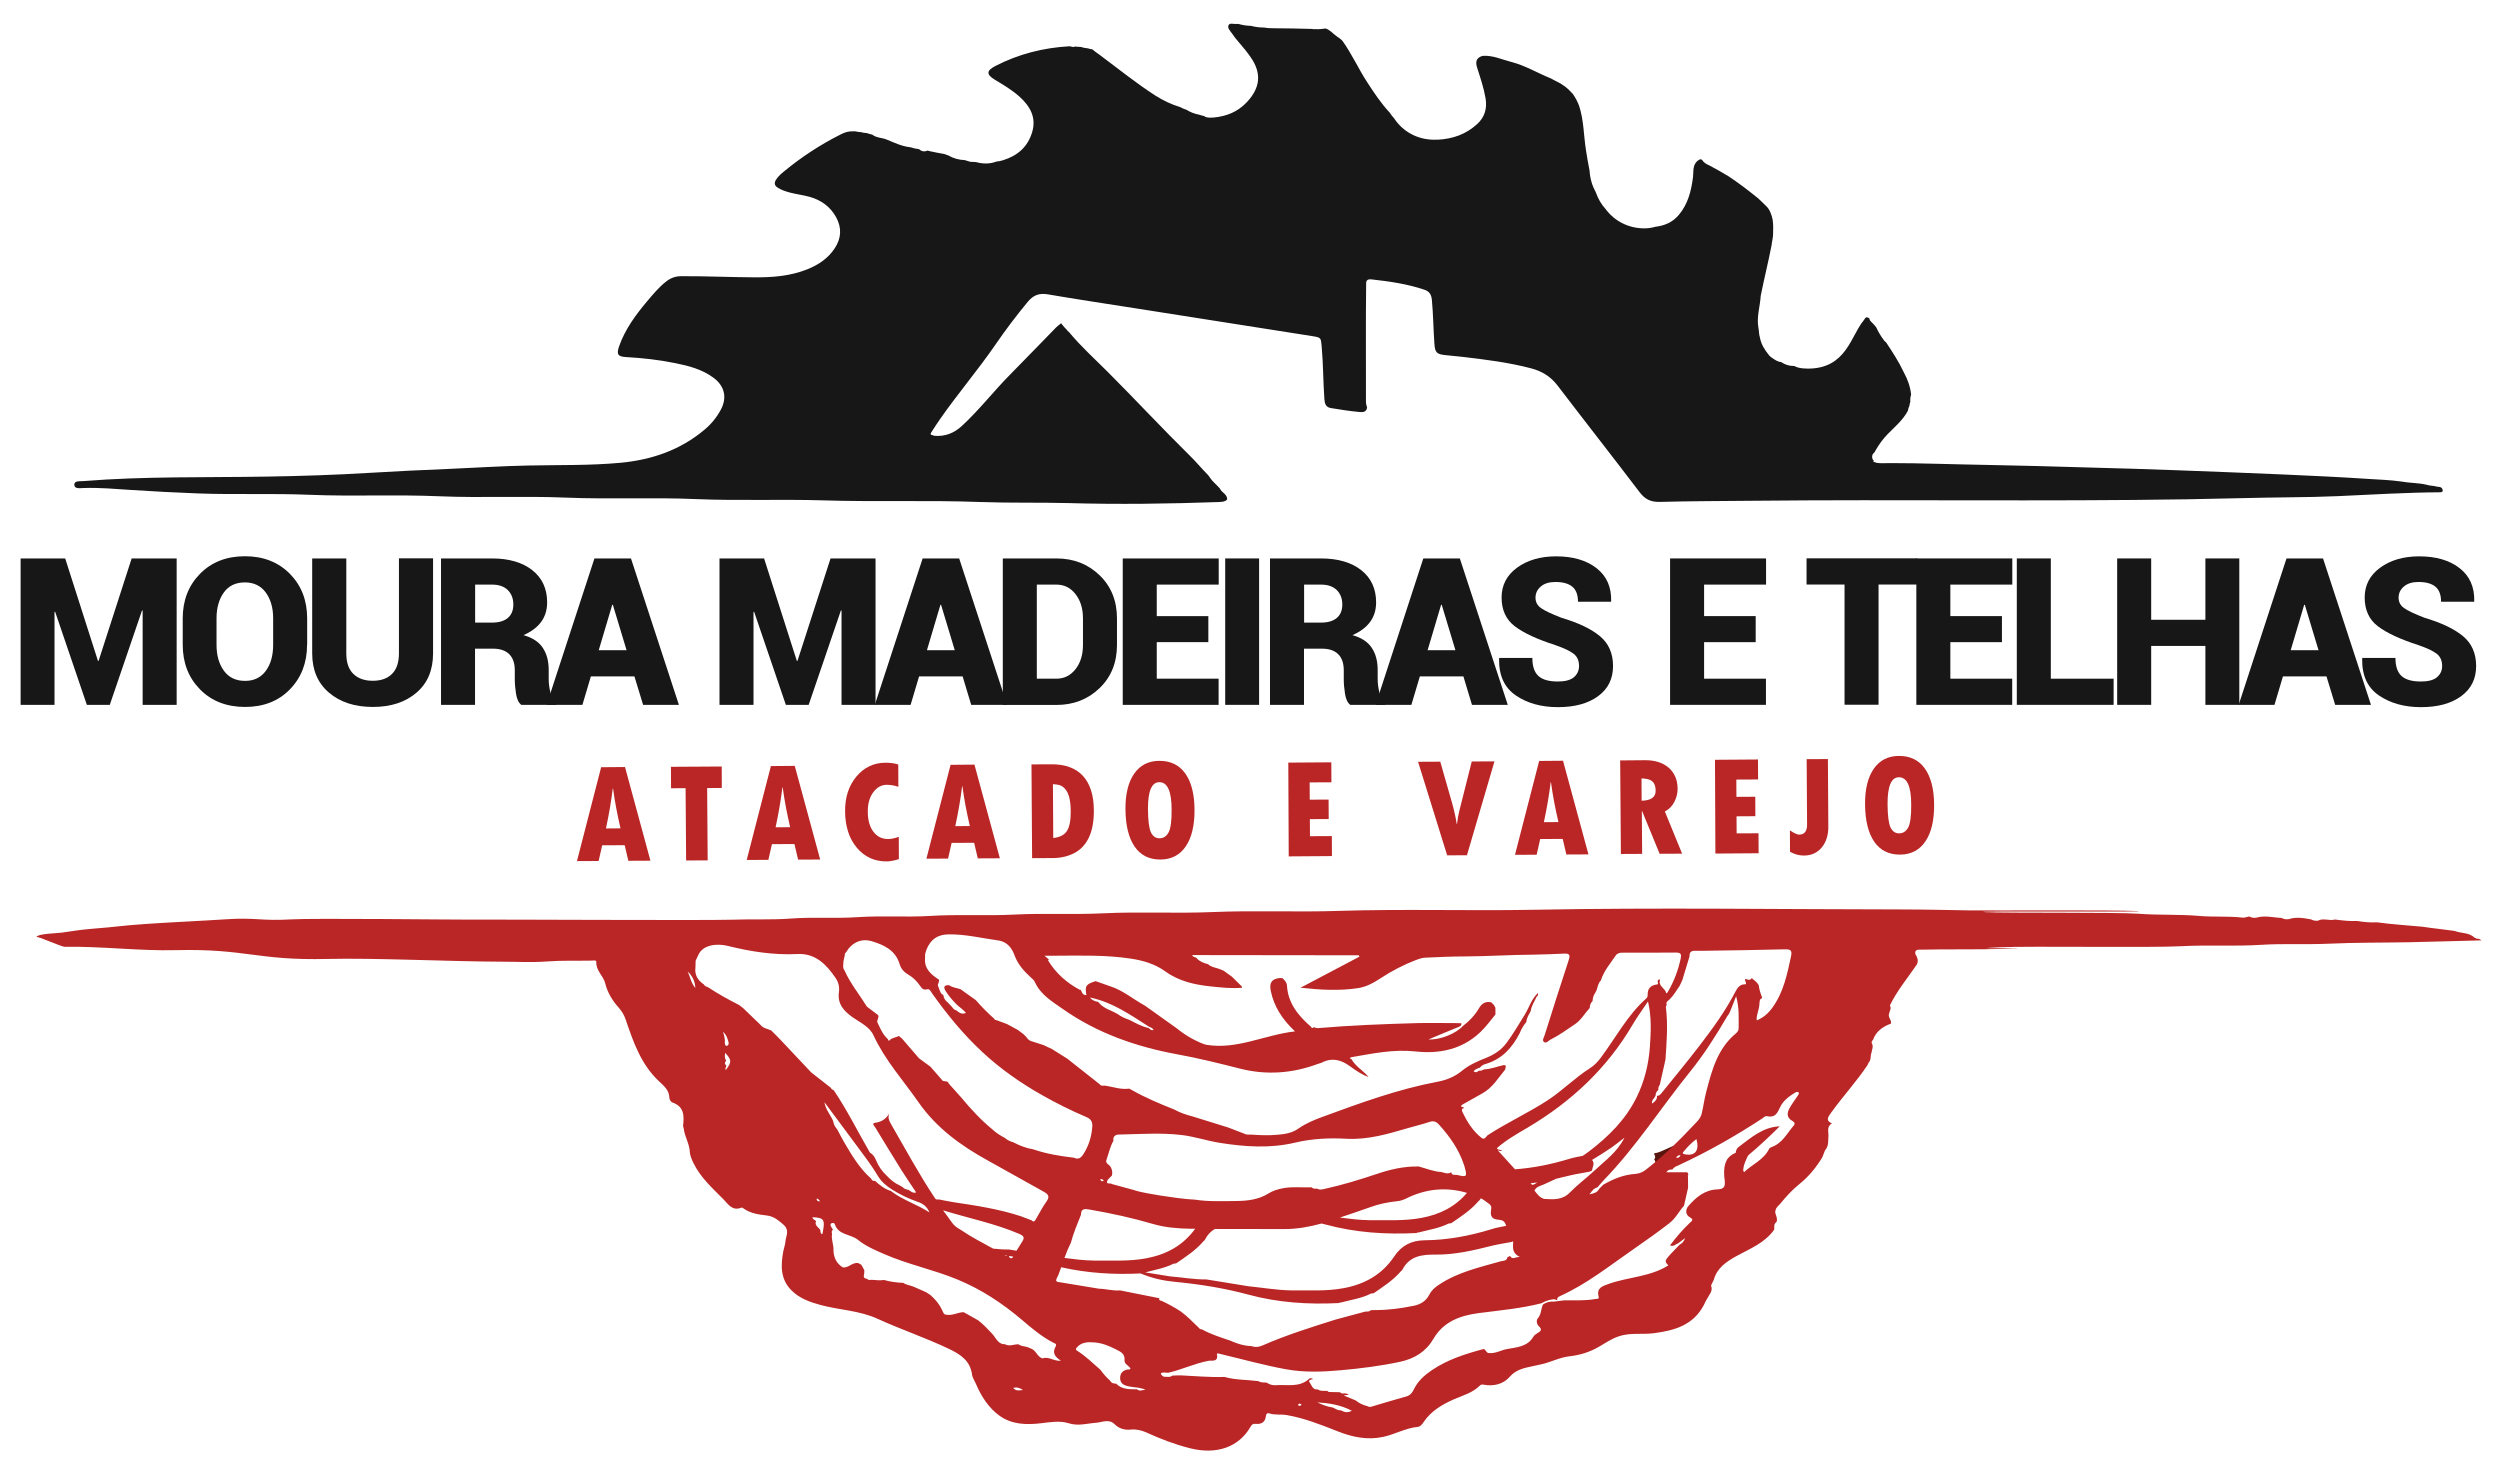 <svg xmlns="http://www.w3.org/2000/svg" xmlns:xlink="http://www.w3.org/1999/xlink" id="Layer_1" x="0px" y="0px" viewBox="0 0 238.88 140.33" style="enable-background:new 0 0 238.88 140.33;" xml:space="preserve">
<style type="text/css">
	.st0{fill:#171717;}
	.st1{fill:#58150E;}
	.st2{fill:#BA2626;}
</style>
<g>
	<path class="st0" d="M232.65,46.45c-0.26-0.05-0.53-0.04-0.78-0.13c-0.8-0.19-1.63-0.16-2.43-0.31c-1.05-0.15-2.12-0.18-3.18-0.25   c-2.68-0.18-5.35-0.3-8.03-0.42c-3.43-0.15-6.87-0.28-10.3-0.41c-2.79-0.11-5.58-0.18-8.38-0.26c-3.3-0.1-6.61-0.19-9.91-0.25   c-3.02-0.05-6.03-0.17-9.05-0.17c-0.42,0-0.84,0.04-1.27-0.02c-0.11-0.07-0.26-0.06-0.36-0.14c0.04-0.02,0.08-0.03,0.12-0.03   c-0.26-0.2-0.26-0.64,0.01-0.81c0.02-0.05,0.05-0.09,0.08-0.13c0.02-0.04,0.04-0.09,0.07-0.13c0.32-0.55,0.69-1.06,1.14-1.52   c0.69-0.7,1.45-1.33,1.92-2.22c0.03-0.17,0.08-0.34,0.15-0.49c0.02-0.13,0.04-0.26,0.09-0.39c0-0.03,0-0.05-0.01-0.08   c-0.01-0.2,0.02-0.4,0.08-0.59c-0.08-0.75-0.33-1.45-0.69-2.11c-0.48-1.02-1.09-1.96-1.71-2.89c-0.06-0.03-0.11-0.08-0.16-0.14   c-0.3-0.39-0.57-0.83-0.77-1.28c-0.15-0.19-0.31-0.38-0.5-0.55c-0.1-0.1-0.15-0.2-0.16-0.31c-0.03-0.02-0.06-0.04-0.09-0.06   c-0.02,0-0.04,0.01-0.05,0.01c-0.02-0.02-0.04-0.04-0.06-0.06c-0.15,0-0.22,0.11-0.28,0.22c-0.44,0.53-0.74,1.14-1.07,1.74   c-0.6,1.12-1.29,2.16-2.56,2.65c-0.8,0.31-1.63,0.34-2.38,0.27c0.03,0,0.06,0,0.09,0c-0.27-0.02-0.53-0.09-0.76-0.21   c-0.01,0-0.02-0.01-0.04-0.01c-0.02,0-0.04,0-0.05,0c-0.43,0-0.84-0.14-1.17-0.37c-0.21-0.02-0.41-0.1-0.61-0.23   c-0.2-0.13-0.41-0.25-0.56-0.43c-0.41-0.51-0.76-1.05-0.87-1.71c-0.1-0.29-0.07-0.61-0.14-0.91c-0.19-1.04,0.16-2.03,0.22-3.05   c0.32-1.62,0.73-3.23,1.04-4.85c0.03-0.33,0.13-0.66,0.14-0.99c0.02-0.48,0.03-0.96-0.04-1.44c-0.11-0.51-0.27-1-0.68-1.36   c-0.33-0.3-0.62-0.64-0.98-0.9c-0.82-0.66-1.66-1.29-2.53-1.87c-0.61-0.37-1.22-0.72-1.85-1.05c-0.28-0.12-0.54-0.26-0.7-0.53   c-0.05-0.04-0.11-0.06-0.17-0.06c-0.06,0.02-0.12,0.04-0.17,0.08c-0.61,0.4-0.46,1.07-0.53,1.63c-0.17,1.32-0.48,2.57-1.36,3.61   c-0.58,0.69-1.33,1.02-2.24,1.13c-0.34,0.1-0.69,0.15-1.05,0.15c-1.54,0-2.86-0.71-3.69-1.83c-0.42-0.46-0.74-1.01-0.95-1.62   c-0.33-0.59-0.54-1.28-0.59-2.01c0-0.01,0-0.02,0-0.03c-0.14-0.66-0.24-1.33-0.35-2c-0.22-1.39-0.2-2.82-0.64-4.18   c-0.15-0.41-0.35-0.8-0.6-1.16c-0.23-0.25-0.47-0.5-0.74-0.71c-0.16-0.1-0.3-0.21-0.46-0.31c-0.31-0.16-0.62-0.31-0.92-0.48   c-1.26-0.51-2.44-1.23-3.77-1.57c-0.91-0.23-1.78-0.66-2.76-0.58c-0.58,0.19-0.69,0.53-0.51,1.12c0.31,0.97,0.64,1.93,0.81,2.94   c0.16,0.96-0.08,1.8-0.81,2.46c-1.06,0.97-2.32,1.42-3.8,1.49c0,0,0.01-0.01,0.01-0.01c-0.1,0.01-0.2,0.01-0.3,0.01   c-1.63,0-3.01-0.79-3.83-2.03c-0.16-0.18-0.31-0.37-0.44-0.57c-0.81-0.87-1.47-1.86-2.12-2.86c-0.85-1.3-1.48-2.72-2.38-3.98   c-0.17-0.19-0.38-0.32-0.58-0.46c-0.35-0.25-0.62-0.61-1.05-0.73c0,0-0.01,0-0.01,0c-0.23,0.04-0.46,0.07-0.7,0.07   c-0.17,0-0.34-0.01-0.5-0.03c0.08,0.02,0.16,0.05,0.22,0.11c-0.13-0.08-0.28-0.12-0.43-0.11c-1.16-0.03-2.33-0.06-3.49-0.06   c-0.32,0-0.63-0.01-0.94-0.07c-0.01,0-0.03,0-0.04,0c-0.43,0-0.84-0.06-1.23-0.16c-0.41-0.01-0.81-0.07-1.18-0.18   c-0.08,0-0.16-0.01-0.23,0c-0.25,0.03-0.61-0.14-0.73,0.12c-0.13,0.27,0.15,0.53,0.31,0.76c0.21,0.31,0.44,0.61,0.69,0.89   c0.39,0.45,0.77,0.91,1.11,1.4c1.08,1.55,0.92,2.93-0.36,4.3c-0.87,0.93-1.94,1.35-3.17,1.47c-0.23,0.01-0.47,0.03-0.7-0.03   c-0.05-0.02-0.1-0.03-0.15-0.05c-0.01-0.02-0.02-0.03-0.02-0.05c-0.19-0.04-0.38-0.09-0.55-0.15c-0.42-0.08-0.81-0.23-1.16-0.45   c-0.22-0.07-0.43-0.16-0.63-0.27c-0.83-0.25-1.6-0.62-2.35-1.09c-1.85-1.19-3.55-2.57-5.31-3.88c-0.24-0.18-0.5-0.34-0.71-0.54   c-0.15-0.02-0.3-0.06-0.44-0.1c-0.24-0.02-0.48-0.07-0.7-0.14c0,0,0,0,0,0c-0.19,0-0.37-0.01-0.54-0.04   c-0.13,0.13-0.39-0.03-0.52-0.02c-2.49,0.14-4.86,0.74-7.07,1.88c-0.89,0.46-0.89,0.82-0.04,1.33c0.82,0.49,1.64,0.98,2.35,1.62   c0.99,0.9,1.61,1.96,1.2,3.36c-0.42,1.42-1.39,2.27-2.79,2.7c-0.21,0.07-0.43,0.11-0.64,0.13c-0.31,0.12-0.65,0.18-0.98,0.18   c-0.33,0-0.64-0.04-0.94-0.13c-0.1,0-0.2-0.01-0.3-0.02c-0.19-0.01-0.37,0.01-0.52-0.02c0.09-0.01,0.22,0,0.33,0   c-0.21-0.03-0.41-0.08-0.6-0.15c-0.58-0.02-1.12-0.18-1.58-0.45c-0.12-0.04-0.25-0.08-0.36-0.13c-0.48-0.08-0.96-0.18-1.44-0.28   c-0.04-0.02-0.08-0.03-0.13-0.04c-0.02,0-0.04,0-0.06-0.01c-0.32,0.14-0.58,0.07-0.81-0.14c-0.29-0.03-0.56-0.09-0.82-0.18   c-0.81-0.08-1.54-0.44-2.28-0.74c-0.44-0.18-0.98-0.15-1.37-0.47c-0.17-0.03-0.34-0.08-0.5-0.14c-0.21-0.01-0.41-0.05-0.61-0.1   c-0.23,0.02-0.47-0.11-0.7-0.07c-0.43-0.03-0.83,0.1-1.21,0.3c-1.99,1-3.84,2.22-5.55,3.65c-0.24,0.2-0.46,0.42-0.63,0.69   c-0.18,0.3-0.14,0.54,0.17,0.74c0.36,0.23,0.76,0.36,1.17,0.47c0.62,0.16,1.27,0.24,1.89,0.41c1.09,0.31,1.96,0.93,2.52,1.94   c0.55,1,0.51,2-0.12,2.96c-0.65,0.99-1.57,1.6-2.65,2.03c-1.6,0.64-3.3,0.77-4.97,0.76c-2.35-0.01-4.7-0.12-7.05-0.11   c-0.56,0-1.02,0.17-1.46,0.52c-0.69,0.54-1.24,1.21-1.8,1.87c-1.1,1.31-2.12,2.69-2.69,4.33c-0.26,0.76-0.1,0.97,0.69,1.01   c1.57,0.09,3.14,0.26,4.69,0.58c1.29,0.26,2.56,0.59,3.64,1.39c1.06,0.78,1.33,1.89,0.71,3.05c-0.39,0.73-0.9,1.36-1.54,1.9   c-2.33,1.97-5.07,2.9-8.05,3.18c-2.92,0.27-5.85,0.2-8.78,0.26c-2.57,0.05-5.14,0.22-7.71,0.33c-2.48,0.1-4.96,0.22-7.44,0.37   c-3.3,0.2-6.6,0.31-9.9,0.36c-5.83,0.1-11.67-0.04-17.5,0.43c-0.34,0.03-0.88-0.06-0.86,0.37c0.02,0.4,0.57,0.3,0.89,0.29   c1.53-0.05,3.06,0.09,4.59,0.19c2.12,0.14,4.25,0.25,6.38,0.33c3.55,0.13,7.1-0.02,10.65,0.13c4.12,0.17,8.25-0.04,12.38,0.14   c4.03,0.17,8.08-0.04,12.12,0.13c4.12,0.17,8.25-0.04,12.38,0.14c4.03,0.17,8.08,0,12.12,0.12c5.03,0.16,10.08-0.03,15.12,0.16   c2.77,0.1,5.55,0.03,8.32,0.1c4.81,0.14,9.63,0.07,14.45-0.1c0.2-0.01,0.4-0.02,0.59-0.11c0.07-0.04,0.12-0.08,0.17-0.14   c0.01-0.52-0.55-0.65-0.71-1.06c-0.18-0.2-0.38-0.38-0.56-0.57c-0.22-0.2-0.37-0.46-0.55-0.69c-0.61-0.61-1.16-1.29-1.78-1.89   c-2.66-2.62-5.19-5.35-7.83-7.99c-1.24-1.24-2.54-2.41-3.66-3.76c-0.11-0.08-0.2-0.18-0.27-0.29c-0.04-0.03-0.08-0.06-0.1-0.1   c-0.06-0.03-0.35-0.42-0.41-0.48c-0.13,0.09-0.46,0.38-0.46,0.38l-0.03,0.03c0,0-2.89,2.98-4.35,4.46c-1.59,1.6-2.97,3.4-4.63,4.93   c-0.74,0.69-1.62,1.05-2.66,0.95c-0.05-0.02-0.1-0.04-0.16-0.06c-0.1-0.02-0.2-0.03-0.17-0.16c0.02-0.05,0.05-0.1,0.08-0.14   c0.25-0.39,0.5-0.78,0.77-1.17c1.71-2.46,3.66-4.74,5.36-7.21c0.95-1.39,1.97-2.73,3.05-4.04c0.56-0.68,1.12-0.87,1.95-0.73   c2.73,0.47,5.48,0.88,8.22,1.31c5.68,0.9,11.36,1.78,17.04,2.68c0.85,0.14,0.81,0.15,0.89,1c0.15,1.68,0.14,3.37,0.26,5.04   c0.03,0.41,0.14,0.75,0.6,0.83c0.92,0.15,1.84,0.3,2.77,0.38c0.3,0.03,0.64,0.01,0.71-0.42c-0.06-0.19-0.11-0.38-0.11-0.58   c0.01-3.8-0.03-7.6,0.02-11.4c0.07-0.3,0.31-0.29,0.53-0.27c1.7,0.19,3.39,0.43,5.02,0.98c0.49,0.16,0.68,0.46,0.73,0.98   c0.13,1.39,0.14,2.79,0.24,4.18c0.06,0.81,0.19,1.01,1.02,1.09c0.55,0.05,1.11,0.11,1.66,0.17c2.21,0.26,4.41,0.53,6.57,1.1   c1.02,0.27,1.85,0.77,2.51,1.63c2.6,3.41,5.25,6.78,7.84,10.19c0.5,0.67,1.06,0.96,1.91,0.94c3.02-0.08,6.04-0.08,9.06-0.11   c13.79-0.14,27.58,0.08,41.37-0.14c3.28-0.05,6.57-0.16,9.85-0.19c1.5-0.01,3.02-0.05,4.52-0.11c3.28-0.15,6.56-0.35,9.84-0.37   c0.08-0.01,0.14-0.04,0.2-0.1C233.41,46.4,232.93,46.57,232.65,46.45z"></path>
	<g>
		<path class="st1" d="M158.04,110.28C158.04,110.28,158.04,110.28,158.04,110.28c0.03,0.03,0.05,0.05,0.07,0.08    c0.07,0.16,0.07,0.31-0.06,0.43c0.01,0,0.01,0.01,0.02,0.01c0.19,0.27,0.13,0.58,0.13,0.87c-0.01,0.11-0.04,0.21-0.1,0.3    c-0.04,0.01-0.08,0.02-0.11,0.03c0,0,0.01,0.01,0.01,0.01c0.03,0.02,0.05,0.03,0.06,0.06c0.16-0.11,0.33-0.18,0.48-0.31    c0.07-0.05,0.15-0.1,0.23-0.13c1.37-0.57,1.37-0.57,1.36-2.21c-0.65,0.19-1.2,0.57-1.84,0.74c-0.07,0.02-0.14,0.02-0.21,0.03    C158.08,110.22,158.07,110.25,158.04,110.28C158.04,110.28,158.04,110.28,158.04,110.28z"></path>
		<path class="st2" d="M236.85,89.7c-0.16,0.04-0.28-0.05-0.41-0.11c-0.53-0.51-1.28-0.39-1.91-0.64c-1.02-0.15-2.04-0.24-3.06-0.4    c-1.45-0.14-2.9-0.22-4.34-0.42c-0.64,0.03-1.27-0.02-1.89-0.13c-0.72,0.04-1.43-0.05-2.14-0.14c-0.53,0.16-1.09-0.17-1.6,0.11    c-0.24,0.03-0.46,0-0.67-0.12c-0.72-0.13-1.43-0.26-2.15-0.02c-0.24,0.03-0.46,0-0.67-0.12c-0.81-0.03-1.61-0.27-2.42-0.02    c-0.24,0.03-0.46,0-0.67-0.12c0,0,0,0,0,0c-0.22,0.04-0.44,0.14-0.65,0.11c-1.38-0.16-2.77-0.04-4.13-0.16    c-1.94-0.17-3.87-0.06-5.81-0.21c-1.98-0.15-12.59-0.05-14.57-0.15c-2.79-0.14,17.15,0.02,14.36-0.11    c-2.43-0.11-13.5-0.03-15.93-0.06c-2.13-0.03-4.26-0.09-6.38-0.09c-11.72-0.01-23.45-0.19-35.17,0.03    c-6.25,0.12-12.5-0.09-18.75,0.11c-4.01,0.13-8.02-0.06-12.03,0.11c-3.49,0.15-6.99-0.05-10.48,0.12    c-2.82,0.14-5.64-0.03-8.46,0.12c-2.68,0.14-5.37-0.04-8.06,0.13c-2.32,0.14-4.65-0.04-6.98,0.12c-2.1,0.14-4.2-0.03-6.31,0.13    c-1.87,0.14-3.76,0.04-5.64,0.11c-2.3,0.08-23.05-0.03-25.36-0.01c-1.41,0.01-14.69-0.15-16.76-0.02c-2.9,0.17-3.32-0.2-6.21-0.01    c-2.09,0.14-5.63,0.3-7.72,0.45c-2.56,0.18-2.55,0.26-5.11,0.46c-0.91,0.07-1.99,0.23-2.9,0.37c-0.32,0.05-2.25,0.09-2.38,0.4    c0.28,0,2.45,0.96,2.67,0.95c3.56-0.06,7.12,0.41,10.68,0.32c6.65-0.16,7.77,1.01,14.43,0.84c4.44-0.11,12.01,0.25,16.45,0.26    c1.52,0,3.06,0.09,4.57-0.02c1.41-0.11,2.82-0.05,4.23-0.08c0.16,0,0.47-0.08,0.46,0.13c-0.05,0.83,0.67,1.31,0.85,2.04    c0.21,0.86,0.67,1.63,1.26,2.29c0.31,0.35,0.54,0.71,0.69,1.16c0.73,2.14,1.46,4.29,3.19,5.91c0.47,0.44,0.98,0.85,0.99,1.59    c0,0.15,0.15,0.39,0.28,0.43c1.14,0.39,1.14,1.27,1.03,2.22c-0.01,0.08,0.05,0.17,0.06,0.26c0.08,0.77,0.54,1.44,0.58,2.22    c0.02,0.38,0.18,0.73,0.34,1.07c0.67,1.39,1.81,2.41,2.87,3.48c0.46,0.47,0.85,1.16,1.73,0.8c0.04-0.02,0.13,0.03,0.18,0.07    c0.66,0.48,1.45,0.59,2.22,0.68c0.67,0.08,1.07,0.42,1.57,0.84c0.68,0.58,0.27,1.1,0.23,1.65c-0.02,0.3-0.14,0.6-0.2,0.91    c-0.25,1.34-0.3,2.66,0.75,3.73c0.77,0.79,1.79,1.15,2.83,1.43c1.8,0.48,3.7,0.52,5.44,1.32c2.23,1.02,4.57,1.8,6.79,2.86    c1.13,0.54,2.03,1.13,2.22,2.45c0.04,0.32,0.25,0.61,0.38,0.92c0.51,1.18,1.19,2.26,2.24,3.02c1.19,0.86,2.6,0.89,4,0.72    c0.88-0.11,1.81-0.25,2.6,0c0.94,0.3,1.75,0.02,2.62-0.04c0.6-0.04,1.23-0.41,1.79,0.14c0.42,0.42,0.95,0.57,1.54,0.51    c0.53-0.05,1.01,0.06,1.5,0.28c1.34,0.61,2.71,1.14,4.15,1.5c2.51,0.64,4.67-0.07,5.81-2.08c0.1-0.18,0.22-0.28,0.48-0.25    c0.54,0.06,0.91-0.16,0.97-0.75c0.02-0.2,0.14-0.31,0.31-0.25c0.54,0.18,1.11,0.07,1.66,0.16c1.71,0.29,3.3,0.93,4.9,1.56    c1.39,0.55,2.81,0.85,4.32,0.53c1.13-0.24,2.16-0.85,3.33-0.96c0.24-0.02,0.42-0.26,0.55-0.46c0.71-1.05,1.74-1.66,2.86-2.16    c0.88-0.38,1.82-0.63,2.52-1.33c0.11-0.11,0.22-0.11,0.36-0.08c0.95,0.18,1.88-0.06,2.46-0.73c0.63-0.73,1.4-0.86,2.22-1.04    c0.26-0.06,0.52-0.12,0.78-0.17c0.92-0.19,1.76-0.66,2.7-0.77c1.02-0.11,1.96-0.4,2.84-0.91c0.59-0.34,1.15-0.73,1.81-0.97    c1.13-0.42,2.3-0.18,3.45-0.33c1.99-0.26,3.77-0.77,4.78-2.7l0.18-0.38c0.13-0.22,0.26-0.44,0.39-0.66    c0.16-0.24,0.23-0.5,0.11-0.82c0.09-0.18,0.17-0.35,0.26-0.53c0.31-1.15,1.2-1.74,2.17-2.28c1.3-0.71,2.72-1.26,3.61-2.53    c0.03-0.22-0.06-0.46,0.12-0.64c0.05-0.03,0.09-0.08,0.12-0.14c0.07-0.24-0.03-0.46-0.1-0.69c-0.04-0.12-0.08-0.25-0.01-0.37    c0.03-0.29,0.29-0.44,0.45-0.64c0.55-0.67,1.13-1.31,1.8-1.85c0.91-0.73,1.62-1.6,2.21-2.57c0.09-0.22,0.18-0.44,0.26-0.67    c0.33-0.36,0.31-0.8,0.32-1.24c0.07-0.45-0.23-1,0.34-1.33c-0.66-0.31-0.34-0.65-0.07-1.04c1.11-1.54,2.4-2.94,3.46-4.52    c0.04-0.09,0.09-0.18,0.13-0.27c0.26-0.26,0.13-0.63,0.26-0.92c0.04-0.31,0.23-0.62,0.02-0.94c-0.01-0.11,0.02-0.22,0.12-0.28    c0.29-0.83,0.93-1.28,1.71-1.57c0,0,0.02-0.04,0.02-0.04c0.06-0.32-0.32-0.56-0.19-0.9c0.04-0.27,0.26-0.51,0.08-0.8    c0.68-1.41,1.69-2.61,2.56-3.89c0.21-0.38,0.06-0.71-0.13-1.03c-0.06-0.47,0.28-0.4,0.57-0.41c2.64-0.06,5.28,0.01,7.92-0.08    c4.58-0.16-4.93,0.05-0.34-0.15c2.88-0.13,14.39,0.06,17.28-0.1c2.52-0.14,5.05,0.03,7.58-0.13c2.16-0.14,4.33-0.01,6.51-0.11    c2.57-0.12,5.14-0.09,7.71-0.14c2.3-0.04,4.6-0.13,6.9-0.18C237.02,89.8,236.94,89.75,236.85,89.7z M161.44,91.38    c-0.02-0.36,0.13-0.54,0.51-0.53c0.27,0.01,0.54,0,0.8,0c2.59-0.04,5.17-0.07,7.76-0.14c0.53-0.01,0.76,0.04,0.63,0.66    c-0.37,1.71-0.71,3.41-1.76,4.88c-0.4,0.56-0.88,0.99-1.52,1.25c-0.06-0.53,0.24-1.01,0.25-1.53c0.04-0.23-0.03-0.51,0.28-0.61    c-0.16-0.4-0.29-0.8-0.34-1.23c-0.05-0.07-0.1-0.14-0.16-0.22c-0.14-0.18-0.36-0.29-0.51-0.46c-0.03,0.11-0.13,0.15-0.24,0.17    c-0.13,0.01-0.24-0.07-0.39-0.07c-0.08,0.17,0.18,0.32,0.05,0.5c-0.5-0.01-0.74,0.24-0.97,0.69c-0.95,1.85-2.18,3.54-3.45,5.19    c-1.17,1.53-2.4,3.01-3.61,4.51c-0.11,0.14-0.23,0.28-0.44,0.27c0.03,0.35-0.19,0.55-0.48,0.74c-0.05-0.34,0.23-0.51,0.34-0.75    c0-0.23,0.09-0.41,0.27-0.56c-0.04-0.19,0.05-0.35,0.14-0.5c0.18-0.8,0.36-1.6,0.54-2.4c0.11-1.66,0.25-3.32,0.04-4.99    c-0.01-0.08,0.05-0.16,0.08-0.24c0,0,0,0,0,0c-0.12-0.28,0.14-0.38,0.28-0.52c0.39-0.39,0.65-0.86,0.96-1.3l0,0    c0.08-0.18,0.17-0.36,0.25-0.54C160.98,92.88,161.21,92.13,161.44,91.38z M161.02,110.3c-0.15-0.04-0.35-0.05-0.14-0.27    c0.36-0.44,0.75-0.84,1.22-1.19C162.4,109.93,161.98,110.48,161.02,110.3C161.02,110.3,161.02,110.3,161.02,110.3    S161.02,110.3,161.02,110.3z M161.69,107.66c-1.37,1.46-2.81,2.85-4.4,4.09c-0.3,0.23-0.61,0.39-1.03,0.42    c-1.11,0.07-2.11,0.48-3.06,1.03c0,0,0,0,0,0c-0.13,0.13-0.27,0.27-0.4,0.4c-0.16,0.34-0.48,0.43-0.92,0.52    c0.24-0.33,0.41-0.58,0.75-0.66v0c0.19-0.22,0.39-0.44,0.58-0.66l0,0v0c3.11-3.2,5.5-6.96,8.29-10.41    c1.34-1.66,2.48-3.46,3.55-5.3c0.21-0.23,0.29-0.52,0.41-0.8c0.13-0.32,0.25-0.64,0.43-1.1c0.31,1.11,0.24,2.09,0.24,3.07    c0,0.22-0.13,0.37-0.28,0.5c-1.74,1.45-2.27,3.49-2.81,5.54c-0.18,0.68-0.27,1.39-0.43,2.07    C162.49,106.93,162.04,107.28,161.69,107.66z M160.58,110.38c-0.08,0.21-0.22,0.27-0.42,0.25    C160.24,110.43,160.38,110.38,160.58,110.38z M146.62,113.76c0.18-0.39,0.6-0.45,0.93-0.6c0.39-0.17,0.77-0.35,1.15-0.53    c0.43-0.1,0.86-0.21,1.3-0.31c0.62-0.15,1.26-0.24,1.88-0.36c0,0,0,0,0,0c0.08-0.04,0.17-0.08,0.25-0.12    c0.01-0.31,0.27-0.62,0.04-0.94c0,0,0,0,0,0c-0.01-0.02-0.03-0.05-0.04-0.07c0.63-0.38,1.26-0.77,1.87-1.19    c0.39-0.27,0.76-0.58,1.22-0.93c-0.71,1.41-1.9,2.23-2.92,3.19c-0.75,0.7-1.58,1.31-2.29,2.04c-0.72,0.75-1.58,0.67-2.46,0.62l0,0    C147.1,114.44,146.88,114.08,146.62,113.76z M97.66,118.66c-0.18,0.28-0.35,0.57-0.53,0.85c-0.25-0.04-0.49-0.08-0.74-0.12    c0,0,0,0,0,0c-0.5,0.01-1-0.03-1.49-0.08c-1.03-0.57-2.08-1.1-3.06-1.77c-0.09-0.05-0.18-0.11-0.26-0.16c0,0,0,0,0,0    c-0.49-0.27-0.74-0.75-1.06-1.18v0c-0.11-0.15-0.22-0.3-0.41-0.55c2.5,0.77,4.97,1.26,7.28,2.25    C97.87,118.11,97.91,118.28,97.66,118.66z M96.24,119.99c-0.05,0.04-0.11,0.05-0.21-0.01c-0.01-0.01-0.03-0.02-0.04-0.02    C96.07,119.96,96.15,119.98,96.24,119.99z M96.81,120.07c-0.04,0.09-0.09,0.17-0.2,0.16c-0.14-0.01-0.18-0.11-0.2-0.22    C96.55,120.04,96.68,120.05,96.81,120.07z M110.12,116.94c1.18,0.35,2.41,0.45,3.64,0.47c0.15,0,0.29,0,0.44,0    c-1.14,1.58-2.71,2.45-4.65,2.82c-1.68,0.32-3.35,0.2-5.02,0.22c-0.95-0.01-1.88-0.13-2.82-0.25c0.18-0.5,0.38-0.99,0.62-1.47    c0.24-0.91,0.61-1.78,0.96-2.66c-0.01-0.66,0.44-0.55,0.84-0.49C106.15,115.93,108.15,116.36,110.12,116.94z M105.12,112.69    c0.17-0.07,0.25,0.03,0.35,0.1C105.3,112.95,105.21,112.85,105.12,112.69z M151.86,110c-0.2,0.16-0.42,0.29-0.62,0.44    c-0.43,0.09-0.87,0.16-1.29,0.29c-1.7,0.52-3.43,0.87-5.19,1c-0.55-0.61-1.1-1.22-1.65-1.82c0.01-0.03,0.23,0.13,0.4,0.04h0    c-0.12-0.15-0.36-0.01-0.48-0.24c0.9-0.8,1.95-1.38,2.98-1.99c4.16-2.47,7.58-5.68,10.02-9.86c0.41-0.7,0.9-1.36,1.44-2.17    c0.36,1.54,0.27,2.95,0.18,4.34c-0.12,1.68-0.52,3.31-1.28,4.84C155.32,107,153.7,108.59,151.86,110z M139.2,112.26    c-0.21-0.02-0.47,0.08-0.53-0.25c-0.32,0.21-0.63,0.06-0.94-0.02c-0.76-0.04-1.45-0.34-2.17-0.53c-1.38-0.03-2.69,0.27-3.99,0.71    c-1.65,0.55-3.3,1.06-5,1.43c-0.25,0.06-0.47,0.12-0.7-0.02c-0.18-0.02-0.39,0.06-0.53-0.13c-0.94,0.04-1.88-0.09-2.81,0.1    c-0.47,0.1-0.92,0.23-1.31,0.48c-0.97,0.61-2.05,0.72-3.14,0.73c-1.3,0.01-2.6,0.07-3.89-0.13l0,0c-1.13-0.05-2.25-0.24-3.36-0.4    c-0.85-0.16-1.73-0.26-2.56-0.54c-0.67-0.18-1.35-0.36-2.02-0.55l0,0c-0.12-0.15-0.68,0.12-0.4-0.41c0,0,0,0,0,0    c0.13-0.14,0.27-0.27,0.4-0.41c0.01-0.09,0.02-0.18,0.03-0.27l0,0c0,0,0,0,0,0c-0.02-0.31-0.11-0.59-0.38-0.78    c-0.18-0.13-0.26-0.28-0.16-0.49c0.21-0.59,0.33-1.22,0.65-1.77c-0.07-0.41,0.18-0.6,0.52-0.6c1.99-0.04,4-0.19,5.97,0.04    c1.22,0.14,2.43,0.55,3.66,0.75c2.39,0.38,4.78,0.55,7.17-0.01c1.62-0.39,3.27-0.47,4.93-0.38c2.08,0.12,4.02-0.47,5.97-1.04    c0.66-0.19,1.34-0.35,1.99-0.57c0.38-0.13,0.65-0.02,0.89,0.25c1.04,1.15,1.92,2.39,2.4,3.87c0.02,0.06,0.05,0.13,0.06,0.19    C140.21,112.45,140.16,112.5,139.2,112.26z M140.17,113.98c-1.11,1.32-2.57,2.06-4.33,2.39c-1.68,0.32-3.35,0.2-5.02,0.22    c-0.94-0.01-1.86-0.13-2.79-0.25c0.98-0.32,1.95-0.66,2.92-1c0.82-0.3,1.67-0.47,2.54-0.56c0.32-0.03,0.61-0.13,0.89-0.27    C136.3,113.56,138.24,113.41,140.17,113.98z M112.13,120.75L112.13,120.75c0.08-0.01,0.17-0.02,0.25-0.03l0,0    c0.91-0.63,1.84-1.22,2.57-2.07c0.06-0.07,0.15-0.12,0.18-0.19c0.25-0.49,0.58-0.82,0.96-1.03c2.22,0.01,4.44,0.01,6.66,0.01    c1.21,0,2.38-0.22,3.53-0.53c0.13,0.03,0.27,0.06,0.4,0.1c2.83,0.77,5.73,0.96,8.66,0.81c0.07-0.04,0.14-0.07,0.19-0.05    c0.97-0.26,1.98-0.4,2.89-0.86c0,0,0,0,0,0c0.08-0.01,0.17-0.02,0.25-0.03c0,0,0,0,0,0c0.91-0.63,1.84-1.22,2.57-2.07    c0.06-0.07,0.15-0.12,0.18-0.19c0.02-0.04,0.05-0.08,0.08-0.12c0.29,0.14,0.55,0.37,0.82,0.56c0.18,0.13,0.2,0.29,0.16,0.52    c-0.11,0.66,0.09,0.93,0.74,0.97c0.35,0.02,0.55,0.16,0.65,0.46c0.01,0.04,0.03,0.08,0.05,0.12c-0.47,0.1-0.95,0.17-1.4,0.32    c-2.08,0.64-4.2,1.04-6.37,1.06c-1.31,0.01-2.24,0.51-2.94,1.56c-1.15,1.71-2.78,2.63-4.79,3.01c-1.68,0.32-3.35,0.2-5.02,0.22    c-1.39-0.02-2.75-0.26-4.13-0.4l0,0c-1.33-0.22-2.67-0.44-4.01-0.65c0,0,0,0,0,0c-1.16,0.02-2.3-0.2-3.46-0.29c0,0,0,0,0,0    c-0.79-0.13-1.58-0.25-2.37-0.38C110.35,121.33,111.28,121.18,112.13,120.75z M146.89,112.98    C146.88,112.98,146.88,112.98,146.89,112.98c-0.19,0.1-0.44,0.4-0.64,0.09C146.46,113.04,146.67,113.01,146.89,112.98z     M88.4,91.15c0.04-0.13,0.08-0.27,0.12-0.4c0.4-1,1.07-1.46,2.15-1.47c1.59-0.02,3.14,0.37,4.71,0.58c0.77,0.1,1.28,0.64,1.55,1.4    c0.3,0.84,0.88,1.51,1.54,2.11c0.15,0.13,0.32,0.27,0.4,0.44c0.54,1.22,1.65,1.88,2.68,2.6c3.29,2.31,7.01,3.61,10.93,4.33    c2.04,0.37,4.04,0.87,6.05,1.38c2.51,0.63,5,0.44,7.42-0.47c0.1-0.04,0.22-0.05,0.32-0.1c0.99-0.52,1.86-0.3,2.72,0.33    c0.55,0.4,1.12,0.8,1.78,1.03c-0.5-0.61-1.24-1-1.63-1.7c-0.29-0.11-0.08-0.18,0.03-0.2c2.02-0.35,4.01-0.77,6.1-0.54    c2.73,0.3,5.14-0.42,6.91-2.65c0.23-0.29,0.47-0.59,0.71-0.88c0-0.21,0-0.43,0-0.64c0,0,0,0,0,0v0c-0.05-0.09-0.09-0.18-0.14-0.27    c-0.09-0.09-0.17-0.17-0.26-0.26c-0.05-0.01-0.11-0.01-0.16-0.02c-0.48-0.05-0.78,0.2-1.01,0.59c-0.39,0.67-0.91,1.22-1.53,1.69    l0,0c-0.67,0.74-2.19,1.35-3.29,1.29c0.94-0.39,1.82-0.77,2.72-1.13c0.21-0.09,0.44-0.12,0.42-0.42l-0.06,0l-0.06,0l0,0    c-0.14,0-0.27,0-0.41-0.01c0,0,0,0,0,0c0,0,0,0,0,0c-1.23,0-2.47-0.03-3.7,0c-3.17,0.09-6.33,0.21-9.49,0.48    c-0.13,0.01-0.26-0.06-0.39-0.09c0,0,0,0,0,0c-0.1,0.11-0.19,0.12-0.26-0.04c-1.22-1.06-2.21-2.26-2.3-3.97    c-0.02-0.28-0.23-0.47-0.41-0.67c-0.09-0.01-0.17-0.01-0.26-0.02c0,0,0,0,0,0c0,0,0,0,0,0c-0.78,0.08-1.03,0.45-0.88,1.21    c0.3,1.48,1.06,2.7,2.32,3.89c-2.93,0.34-5.51,1.75-8.42,1.29l0,0c0,0,0,0,0,0c-0.09-0.03-0.18-0.05-0.28-0.07    c-0.94-0.36-1.8-0.86-2.57-1.49c-1.02-0.73-2.04-1.46-3.07-2.19c0,0,0,0,0,0c-1.13-0.61-2.1-1.47-3.35-1.86c0,0,0,0,0,0    c0,0,0,0,0,0c-0.45-0.16-0.91-0.32-1.36-0.48c-0.93,0.29-1.04,0.46-0.88,1.33c-0.38,0.03-0.43-0.28-0.55-0.52    c-0.02,0.01-0.05,0.04-0.06,0.03c-1.27-0.67-2.3-1.59-3.05-2.81c-0.01-0.01,0.05-0.07,0.07-0.1c-0.1-0.08-0.19-0.17-0.42-0.36    c0.46,0,0.78,0,1.1,0c2.39-0.01,4.79-0.08,7.16,0.28c1.18,0.18,2.31,0.51,3.29,1.22c1.31,0.95,2.82,1.28,4.39,1.44    c0.98,0.1,1.95,0.21,2.94,0.12c-0.01-0.04-0.01-0.08-0.02-0.12c-0.31-0.31-0.63-0.62-0.94-0.93c-0.26-0.19-0.52-0.38-0.79-0.57    c0,0,0,0,0,0c0,0,0,0,0,0c-0.09-0.04-0.19-0.08-0.28-0.12c0,0,0,0,0,0c0,0,0,0,0,0c-0.4-0.18-0.88-0.19-1.22-0.51    c-0.4-0.11-0.78-0.24-1.07-0.55l0,0c-0.09-0.17-0.36-0.07-0.44-0.32c5.32,0.01,10.62,0.01,15.92,0.02    c0.02,0.04,0.04,0.09,0.06,0.13c-1.83,0.97-3.66,1.93-5.63,2.97c1.93,0.21,3.7,0.31,5.48,0.04c0.82-0.12,1.52-0.52,2.19-0.96    c1.07-0.7,2.19-1.28,3.39-1.74c0.27-0.1,0.55-0.2,0.84-0.21c1.27-0.06,2.54-0.12,3.82-0.12c2.19-0.01,4.38-0.16,6.57-0.17    c0.95-0.01,1.92-0.06,2.88-0.1c0.49-0.02,0.63,0.08,0.46,0.6c-0.79,2.4-1.55,4.8-2.31,7.21c-0.06,0.2-0.26,0.46-0.07,0.62    c0.24,0.2,0.42-0.11,0.63-0.21c0.82-0.41,1.56-0.95,2.32-1.46c0.62-0.41,0.95-1.05,1.43-1.56h0c0.01-0.25,0.08-0.49,0.27-0.66l0,0    c0.02-0.29,0.09-0.56,0.26-0.79c0,0,0,0,0,0c0.04-0.09,0.09-0.18,0.13-0.26c0.11-0.32,0.15-0.68,0.41-0.93l0,0    c0.28-0.91,0.9-1.61,1.42-2.38c0.15-0.22,0.38-0.27,0.65-0.27c1.7,0,3.39,0.01,5.09-0.01c0.46,0,0.56,0.12,0.46,0.59    c-0.24,1.11-0.63,2.15-1.2,3.13c-0.1,0.17-0.18,0.28-0.24-0.01v0c-0.2-0.37-0.73-0.59-0.52-1.14c-0.2-0.01-0.27,0.09-0.22,0.26    c0.05,0.16,0.01,0.24-0.16,0.23c-0.55,0.09-0.82,0.41-0.81,0.96c0,0.13-0.01,0.25-0.13,0.36c-1.8,1.6-2.91,3.73-4.32,5.63    c-0.31,0.42-0.64,0.77-1.08,1.05c-1.43,0.91-2.61,2.13-4.03,3.06c-1.85,1.2-3.86,2.12-5.71,3.32c-0.18,0.11-0.29,0.54-0.64,0.24v0    c-0.8-0.65-1.33-1.49-1.77-2.4c-0.1-0.22-0.13-0.37,0.16-0.43c-0.07-0.11-0.6-0.09-0.1-0.37c0.62-0.34,1.23-0.69,1.85-1.04    c0.96-0.54,1.5-1.47,2.17-2.28c-0.05-0.14,0.22-0.38-0.14-0.41c-0.63,0.13-1.23,0.39-1.89,0.41c-0.16,0.08-0.32,0.17-0.52,0.13    c-0.13,0.15-0.28,0.19-0.47,0.08c0.08-0.22,0.3-0.24,0.47-0.34l0,0c0.05,0,0.09-0.02,0.13-0.04c0,0,0,0,0,0    c0.13-0.19,0.34-0.29,0.55-0.35c1.56-0.46,2.53-1.55,3.24-2.93c0,0,0,0,0,0c0.16-0.39,0.36-0.76,0.64-1.08h0    c0.01-0.4,0.26-0.71,0.42-1.05c0.05-0.49,0.36-0.89,0.54-1.33c0.05-0.05,0.09-0.1,0.14-0.15c0.01-0.08,0.01-0.17,0.02-0.25    c-0.64,0.58-0.86,1.42-1.3,2.13c-0.55,0.88-1.07,1.78-1.69,2.62c-0.51,0.7-1.18,1.14-1.95,1.45c-0.84,0.33-1.66,0.69-2.35,1.26    c-0.7,0.57-1.48,0.88-2.35,1.04c-3.76,0.71-7.34,2.02-10.91,3.33c-0.82,0.3-1.63,0.63-2.34,1.13c-0.62,0.44-1.3,0.54-2.02,0.6    c-0.86,0.08-1.73,0.04-2.59-0.02l0,0c-0.22,0.02-0.44,0.01-0.64-0.11c-0.5-0.19-0.99-0.38-1.49-0.57c0,0,0,0,0,0v0    c-1.13-0.35-2.26-0.7-3.38-1.05l0,0c-0.61-0.16-1.2-0.35-1.75-0.66c-1.38-0.55-2.75-1.12-4.05-1.86v0    c-0.09-0.05-0.17-0.09-0.26-0.14c-0.79,0.12-1.52-0.17-2.28-0.28c-0.18-0.02-0.39,0.07-0.53-0.13c-0.9-0.71-1.8-1.42-2.7-2.13    c0,0,0,0,0,0c-0.13-0.1-0.26-0.21-0.39-0.31c-0.49-0.31-0.98-0.62-1.48-0.93c-0.27-0.13-0.54-0.26-0.81-0.38l0,0c0,0,0,0,0,0    c-0.41-0.13-0.83-0.27-1.24-0.4c-0.17-0.08-0.3-0.21-0.4-0.37c-0.09-0.09-0.17-0.17-0.26-0.26c-0.18-0.14-0.36-0.27-0.54-0.41    c-0.35-0.19-0.7-0.38-1.05-0.57c0,0,0,0,0,0c0,0,0,0,0,0c-0.32-0.12-0.64-0.24-0.97-0.36c-0.11-0.01-0.21-0.04-0.25-0.15    c-0.62-0.55-1.21-1.14-1.75-1.77v0c-0.49-0.35-0.98-0.7-1.47-1.05c-0.36-0.12-0.76-0.15-1.08-0.38c-0.71-0.05-0.44,0.41-0.28,0.65    c0.29,0.44,0.64,0.84,1.01,1.21c0.28,0.27,0.63,0.47,0.87,0.79c-0.46,0.18-0.67-0.07-0.91-0.24c0,0,0,0,0,0s0,0,0,0    c-0.2-0.05-0.33-0.19-0.44-0.36c-0.14-0.14-0.28-0.28-0.42-0.43c-0.23-0.18-0.36-0.4-0.39-0.69c-0.26-0.09-0.29-0.34-0.39-0.54    c-0.05-0.13-0.09-0.26-0.14-0.39c0.02-0.18,0.17-0.33,0.11-0.53l0,0c-0.73-0.48-1.39-1.01-1.33-2l0,0l0,0    C88.39,91.42,88.39,91.28,88.4,91.15z M104.14,95.31c2.2,0.46,3.89,1.68,5.63,2.78c0.15,0.1,0.38,0.1,0.45,0.34    c-0.21,0.04-0.34-0.07-0.45-0.2c-0.68-0.13-1.27-0.49-1.88-0.79c0,0,0,0,0,0c-0.39-0.13-0.76-0.29-1.09-0.54    c-0.63-0.38-1.4-0.53-1.87-1.17C104.67,95.69,104.41,95.63,104.14,95.31z M80.6,91.82c0.04-0.18,0.08-0.37,0.12-0.55v0l0,0    c-0.01-0.11,0.02-0.21,0.12-0.27c0.54-0.93,1.45-1.37,2.47-1.06c1.17,0.35,2.26,0.87,2.65,2.18c0.13,0.45,0.41,0.76,0.82,1    c0.45,0.26,0.81,0.62,1.11,1.04c0.15,0.21,0.3,0.49,0.7,0.37c0.24-0.07,0.35,0.22,0.48,0.4c1.43,2.02,2.99,3.92,4.81,5.61    c1.72,1.6,3.63,2.93,5.67,4.09c1.38,0.78,2.8,1.49,4.26,2.11c0.44,0.19,0.59,0.45,0.56,0.92c-0.07,0.95-0.33,1.81-0.85,2.62    c-0.24,0.38-0.49,0.54-0.91,0.34c0,0,0,0,0,0c-1.32-0.15-2.63-0.37-3.89-0.8c-0.67-0.11-1.29-0.35-1.89-0.67l0,0l0,0    c-0.29-0.08-0.57-0.2-0.8-0.41c-0.42-0.23-0.84-0.47-1.19-0.81l0,0c0,0,0,0,0,0c-1.11-0.91-2.08-1.96-2.99-3.06    c-0.4-0.45-0.8-0.89-1.2-1.34c-0.03-0.04-0.05-0.08-0.06-0.12c-0.16-0.17-0.51,0-0.62-0.27c-0.36-0.41-0.71-0.82-1.07-1.22    c-0.36-0.26-0.72-0.53-1.08-0.79c-0.54-0.63-1.08-1.25-1.62-1.88c-0.1-0.09-0.2-0.17-0.31-0.26c-0.29,0.16-0.67,0.15-0.92,0.44    c-0.05,0.06-0.12-0.07-0.14-0.15c0,0,0,0,0,0c-0.46-0.4-0.69-0.95-0.94-1.48l0,0c-0.21-0.27,0.15-0.53,0.02-0.8    c-0.36-0.27-0.71-0.54-1.07-0.81c-0.72-1.15-1.59-2.22-2.15-3.47C80.48,92.45,80.6,92.13,80.6,91.82z M65.71,92.83    c0.42,0.4,0.7,0.88,0.73,1.58C66.01,93.89,65.95,93.32,65.71,92.83z M69.08,98.58c0.38,0.36,0.45,0.71,0.54,1.04    c0.03,0.13-0.04,0.3-0.17,0.31c-0.16,0.02-0.19-0.15-0.19-0.28C69.28,99.33,69.23,99.01,69.08,98.58z M69.36,102.23    c-0.14-0.16,0.08-0.28,0.03-0.42c0,0,0,0,0,0c-0.15-0.15-0.18-0.29,0-0.44c-0.15-0.24-0.15-0.5-0.1-0.77    C69.92,101.28,69.93,101.48,69.36,102.23z M74.62,99.4c-0.3-0.32-0.62-0.63-0.93-0.94l0,0c-0.36-0.16-0.78-0.2-1.04-0.55    c-0.55-0.53-1.09-1.05-1.64-1.58c-0.13-0.1-0.26-0.2-0.39-0.3c-1.02-0.52-2.02-1.07-2.97-1.7c-0.16-0.05-0.32-0.11-0.4-0.27    c-0.58-0.39-0.89-0.9-0.8-1.61c0.01-0.22,0.01-0.43,0.02-0.65c0.08-0.18,0.17-0.36,0.25-0.54c0,0,0,0,0,0    c0.44-1,1.78-1.14,2.85-0.87c2.18,0.54,4.36,0.88,6.62,0.77c1.74-0.09,2.78,1.01,3.66,2.3c0.27,0.39,0.38,0.86,0.31,1.34    c-0.16,1.13,0.48,1.82,1.32,2.41c0.72,0.51,1.6,0.88,1.99,1.73c1.09,2.36,2.83,4.28,4.3,6.39c1.71,2.45,4.05,4.15,6.64,5.57    c1.78,0.98,3.54,1.99,5.32,2.97c0.43,0.24,0.61,0.46,0.26,0.94c-0.38,0.52-0.66,1.1-0.99,1.65c-0.1,0.17-0.2,0.39-0.44,0.14    c-0.34-0.13-0.69-0.26-1.03-0.39c-2.07-0.68-4.22-1.01-6.37-1.33c-0.48-0.07-0.96-0.18-1.44-0.27c0,0,0,0,0,0    c-0.15,0.01-0.3,0.04-0.39-0.13l0,0c-1.53-2.3-2.84-4.73-4.22-7.12c-0.18-0.32-0.3-0.64-0.12-1c-0.3,0.52-0.72,0.84-1.35,0.92    c-0.39,0.05-0.11,0.29-0.02,0.43c0.83,1.36,1.65,2.72,2.49,4.06c0.46,0.73,0.94,1.43,1.43,2.17c-0.33,0.11-0.53-0.13-0.76-0.26v0    c0,0,0,0,0,0c-0.22-0.02-0.4-0.1-0.55-0.26c-0.09-0.05-0.17-0.1-0.26-0.15c-0.48-0.21-0.88-0.54-1.23-0.92    c-0.45-0.41-0.79-0.9-1.02-1.46c-0.13-0.32-0.3-0.59-0.6-0.76c-1.15-1.98-2.16-4.04-3.45-5.95c-0.11-0.06-0.24-0.1-0.28-0.24    c0,0,0,0,0,0c-0.62-0.49-1.25-0.98-1.88-1.47C76.52,101.43,75.57,100.41,74.62,99.4z M78.36,114.78c-0.11,0-0.18,0.02-0.2,0    c-0.06-0.05-0.13-0.12-0.13-0.19c0-0.08,0.08-0.07,0.13-0.03C78.22,114.61,78.27,114.67,78.36,114.78z M78.58,117.93    c-0.24-0.07-0.16-0.28-0.21-0.43c0,0,0,0,0,0c-0.19-0.25-0.55-0.41-0.4-0.82c-0.09-0.14-0.34-0.14-0.33-0.37    C78.76,116.35,78.87,116.53,78.58,117.93z M81.89,109.51c0.69,0.93,1.39,1.84,1.98,2.83c0.33,0.57,0.83,0.98,1.38,1.33    c0,0,0,0,0,0c0.78,0.49,1.61,0.88,2.47,1.18c0.52,0.18,0.88,0.48,1.09,1c-1.19-0.78-2.57-1.18-3.7-2.06    c-0.59-0.17-1.05-0.55-1.49-0.95c0,0,0,0,0,0c-0.19,0.03-0.31-0.06-0.39-0.23c-1.12-0.99-1.86-2.26-2.6-3.52    c-0.22-0.38-0.42-0.78-0.63-1.17l0,0c-0.21-0.24-0.35-0.5-0.39-0.81l0,0l0,0c-0.27-0.6-0.73-1.1-0.83-1.79    C79.82,106.72,80.85,108.11,81.89,109.51z M96.82,132.62c0.39-0.12,0.66,0.04,0.93,0.2C97.44,132.83,97.1,132.97,96.82,132.62z     M99.62,129.8C99.62,129.8,99.62,129.8,99.62,129.8c-0.51-0.14-0.6-0.75-1.08-0.93l0,0c-0.13-0.05-0.26-0.1-0.39-0.16    c-0.28-0.08-0.58-0.07-0.83-0.26c-0.44-0.01-0.88,0.24-1.31-0.01c-0.07,0-0.14-0.01-0.21-0.01c0,0,0,0,0,0s0,0,0,0    c-0.52-0.15-0.68-0.66-1.01-1c-0.43-0.45-0.84-0.91-1.34-1.28l0,0c-0.31-0.18-0.63-0.35-0.94-0.53c0,0,0,0,0,0    c-0.15-0.08-0.29-0.16-0.44-0.24c0,0,0,0,0,0c0,0,0,0,0,0c-0.55,0.02-1.05,0.34-1.61,0.25c-0.29,0-0.35-0.25-0.43-0.44    c-0.27-0.57-0.66-1.04-1.13-1.45c-0.14-0.09-0.28-0.18-0.42-0.27c-0.4-0.18-0.8-0.35-1.2-0.53c-0.32-0.13-0.68-0.15-0.97-0.36v0    c-0.64-0.02-1.26-0.11-1.87-0.28c-0.4,0.09-0.8-0.01-1.19-0.01c0,0,0,0,0,0c0,0,0,0,0,0c-0.14,0.01-0.29,0.05-0.39-0.09    c-0.27-0.03-0.39-0.16-0.29-0.43c0.01-0.13,0.01-0.27,0.02-0.4c-0.1-0.17-0.2-0.35-0.29-0.52c-0.09-0.05-0.18-0.1-0.27-0.15l0,0    c-0.57-0.14-0.94,0.49-1.5,0.4c0,0,0,0,0,0c-0.6-0.37-0.86-0.92-0.89-1.6v0c0.04-0.54-0.23-1.05-0.14-1.59    c-0.03-0.15-0.07-0.29,0.09-0.4c0,0,0,0,0,0c-0.07-0.11-0.14-0.22-0.2-0.34c-0.05-0.11-0.05-0.23,0.07-0.29    c0.11-0.05,0.27-0.02,0.3,0.08c0.34,1.08,1.52,0.94,2.22,1.51c0.72,0.59,1.59,0.96,2.46,1.34c2.29,1.01,4.76,1.5,7.07,2.46    c2.27,0.94,4.28,2.27,6.14,3.85c0.93,0.79,1.86,1.58,2.96,2.16c0.16,0.08,0.42,0.11,0.24,0.42c-0.32,0.57-0.04,0.96,0.52,1.32    C100.69,130.09,100.2,129.57,99.62,129.8z M108.64,132.75c-0.71-0.01-1.43,0.04-1.99-0.54l0,0l0,0c-0.23,0-0.45-0.04-0.57-0.28    c-0.36-0.31-0.66-0.67-0.94-1.05c-0.72-0.63-1.4-1.3-2.21-1.81c-0.09-0.06-0.19-0.13-0.08-0.26c0,0,0,0,0,0    c0.44-0.58,1.1-0.59,1.71-0.54c0.73,0.05,1.42,0.33,2.08,0.67c0.45,0.23,0.87,0.41,0.81,1.05c-0.03,0.35,0.41,0.49,0.57,0.77    c-0.09,0.17-0.24,0.07-0.36,0.11c-0.41,0.12-0.63,0.37-0.63,0.81c0,0.47,0.31,0.67,0.7,0.76c0.34,0.09,0.7,0.11,1.05,0.16v0    c0.23,0.05,0.45,0.11,0.68,0.16C109.17,132.83,108.89,132.97,108.64,132.75z M110.79,124.05c-1.25-0.25-2.5-0.5-3.76-0.75    c0,0,0,0,0,0c-0.68,0.06-1.34-0.15-2.01-0.16c-1.21-0.2-2.42-0.4-3.63-0.6c0,0,0,0,0,0c-0.24-0.06-0.64,0.03-0.39-0.45l0,0    c0.04-0.09,0.08-0.18,0.13-0.27v0l0,0c0.09-0.24,0.18-0.49,0.27-0.73c2.49,0.56,5.02,0.72,7.58,0.59c1.13,0.47,2.2,0.7,3.27,0.8    c2.38,0.23,4.72,0.6,7.02,1.22c2.83,0.77,5.73,0.96,8.66,0.81c0.07-0.04,0.14-0.07,0.19-0.05c0.97-0.26,1.98-0.4,2.89-0.86    c0,0,0,0,0,0c0.08-0.01,0.17-0.02,0.25-0.03c0,0,0,0,0,0c0.91-0.63,1.84-1.22,2.57-2.07c0.06-0.07,0.15-0.12,0.18-0.19    c0.68-1.31,1.88-1.44,3.15-1.43c1.85,0.02,3.63-0.4,5.41-0.85c0.62-0.15,1.26-0.24,1.88-0.36c0,0,0,0,0,0    c0.04-0.02,0.08-0.04,0.13-0.06c0.01,0.11,0.01,0.22-0.01,0.34l0,0l0,0c-0.01,0.43,0.02,0.85,0.65,1.15    c-0.45,0.01-0.71,0.3-0.93-0.09l0,0c-0.08,0.04-0.17,0.08-0.25,0.12c0,0,0,0,0,0c0,0,0,0,0,0c-0.07,0.39-0.43,0.33-0.68,0.4    c-2.01,0.57-4.06,1.03-5.84,2.21c-0.38,0.25-0.72,0.53-0.93,0.94c-0.32,0.63-0.84,0.96-1.51,1.09c-1.22,0.25-2.46,0.42-3.71,0.41    c-0.13,0-0.26,0.01-0.39,0.01c0,0,0,0,0,0c-0.15,0.18-0.36,0.11-0.54,0.14v0c-0.94,0.25-1.89,0.51-2.83,0.76    c-2.35,0.74-4.71,1.48-6.97,2.47c-0.38,0.17-0.71,0.19-1.08,0.06c0,0,0,0,0,0v0c-0.72-0.02-1.38-0.24-2.03-0.53    c-0.92-0.31-1.84-0.6-2.69-1.07c-0.11,0-0.21-0.03-0.27-0.13c-0.57-0.54-1.11-1.12-1.76-1.59c-0.57-0.37-1.17-0.7-1.79-0.99    C110.95,124.26,110.67,124.31,110.79,124.05C110.79,124.05,110.79,124.05,110.79,124.05z M124.2,134.33    c-0.09,0.01-0.18-0.03-0.15-0.14c0.01-0.04,0.1-0.07,0.15-0.07c0.05,0,0.09,0.06,0.17,0.11    C124.3,134.28,124.25,134.33,124.2,134.33z M128.15,134.76c-0.31,0.03-0.54-0.15-0.8-0.27c-0.53-0.07-1.01-0.27-1.48-0.49    c1.13,0.07,2.24,0.24,3.3,0.8C128.78,135.01,128.46,134.96,128.15,134.76z M171.81,104.65c-0.26,0.39-0.54,0.76-0.77,1.16    c-0.29,0.48-0.38,0.96,0.23,1.3c0.22,0.12,0.28,0.27,0.1,0.47c-0.63,0.73-1.06,1.65-2.06,2.01c-0.1,0.04-0.22,0.1-0.27,0.19    c-0.51,1.05-1.61,1.47-2.39,2.22c-0.07-0.08-0.09-0.17-0.08-0.27c0.04-0.42,0.22-0.8,0.39-1.18c0.04-0.09,0.09-0.17,0.17-0.23    c1.02-0.85,1.98-1.76,2.93-2.7c-1.6,0.07-2.71,1.06-3.87,1.93c-0.22,0.14-0.32,0.35-0.34,0.6c-0.84,0.34-1.17,0.99-1.1,2.19    c0.01,0.15,0.03,0.31,0.05,0.46c0.05,0.53-0.01,0.83-0.72,0.85c-1.16,0.04-2.03,0.74-2.76,1.6c-0.32,0.38-0.23,0.85,0.13,1.05    c0.45,0.25,0.2,0.36,0.02,0.54c-0.7,0.66-1.31,1.38-1.9,2.16c0.36,0.15,0.54-0.12,0.78-0.2c0,0,0,0,0,0    c0.17-0.13,0.34-0.26,0.67-0.5c-0.15,0.39-0.33,0.52-0.53,0.63c-0.36,0.39-0.75,0.76-1.09,1.16c-0.33,0.39-0.31,0.5,0.01,0.82    c-1.73,1.1-3.82,1.1-5.7,1.77c-0.59,0.21-1.18,0.38-0.96,1.22c0.07,0.25-0.16,0.2-0.3,0.22c-0.99,0.18-2,0.12-3,0.13    c-0.32,0.04-0.63,0.08-0.95,0.12v0c-0.39-0.03-0.74,0.06-1.06,0.27c0,0,0,0,0,0c-0.21,0.42-0.15,0.93-0.5,1.33    c-0.15,0.17-0.13,0.54,0.09,0.74c0.37,0.33,0.19,0.5-0.14,0.68c-0.15,0.09-0.3,0.21-0.39,0.36c-0.57,0.94-1.56,0.98-2.48,1.15    c-0.58,0.1-1.1,0.44-1.71,0.39c0,0,0,0,0,0s0,0,0,0c-0.3,0.03-0.31-0.34-0.55-0.39c-1.75,0.47-3.46,1.01-4.97,2.04    c-0.7,0.48-1.33,1.04-1.7,1.83c-0.15,0.31-0.35,0.56-0.7,0.66c-1.13,0.32-2.26,0.65-3.39,0.99c-0.15,0.04-0.26-0.02-0.38-0.07l0,0    l0,0c-0.4-0.1-0.77-0.28-1.09-0.54c-0.34-0.14-0.67-0.28-1.14-0.47c0.25-0.04,0.36-0.06,0.46-0.07c-0.1-0.14-0.26-0.1-0.39-0.13    c-0.15,0.01-0.31,0.04-0.42-0.11c0,0,0,0,0,0c-0.31-0.01-0.62-0.02-0.93-0.02l0,0c-0.11,0.01-0.22-0.01-0.28-0.11c0,0,0,0,0,0    c-0.31-0.02-0.63,0.06-0.91-0.14c-0.51,0.07-0.59-0.42-0.79-0.68c-0.17-0.22,0.17-0.27,0.35-0.31c0,0,0,0,0,0    c-0.12-0.07-0.29-0.12-0.38-0.03c-0.95,0.88-2.13,0.53-3.23,0.62c0,0,0,0,0,0c0,0,0,0,0,0c-0.31,0.02-0.59-0.08-0.84-0.25    c0,0,0,0,0,0c-0.27-0.01-0.55,0.01-0.8-0.14c0,0,0,0,0,0c0,0,0,0,0,0c-1.07-0.14-2.17-0.1-3.23-0.4    c-1.39,0.05-2.77-0.09-4.15-0.15c0,0,0,0,0,0c0,0,0,0,0,0c-0.09,0-0.19,0-0.28,0l0,0l0,0c-0.18,0.01-0.36,0.01-0.54,0.02l0,0    c-0.25,0.2-0.54,0.1-0.81,0.11c-0.14-0.07-0.28-0.14-0.3-0.34c0.23-0.12,0.47-0.03,0.71-0.04c1.3-0.3,2.52-0.89,3.84-1.14    c0.3-0.06,0.97,0.16,0.81-0.63c-0.03-0.15,0.25-0.04,0.39-0.01c2.07,0.49,4.13,1.07,6.23,1.45c1.71,0.31,3.46,0.25,5.21,0.09    c1.91-0.17,3.81-0.41,5.68-0.81c1.38-0.3,2.47-0.97,3.19-2.21c0.95-1.63,2.55-2.21,4.31-2.44c2.01-0.26,4.03-0.44,6-0.94l0,0    c0.37-0.22,0.77-0.35,1.21-0.39c0.1,0.03,0.2,0.07,0.3,0.1c-0.04-0.21,0.05-0.3,0.25-0.39c2.6-1.17,4.8-2.95,7.12-4.55    c1.13-0.78,2.25-1.58,3.34-2.42c0.61-0.47,0.91-1.13,1.4-1.67l0,0c0.13-0.57,0.26-1.14,0.39-1.72l0,0c0-0.35-0.01-0.71-0.01-1.06    c-0.01-0.04-0.02-0.07-0.02-0.11c0-0.01,0.03-0.02,0.05-0.03c-0.01-0.11,0-0.23-0.14-0.28l0,0l0,0c-0.09,0-0.18,0-0.27,0    c0,0,0,0,0,0c0,0,0,0,0,0c-0.18,0-0.36,0-0.54,0c-0.09,0-0.19,0-0.28,0c0,0,0,0,0,0c-0.13,0-0.27,0-0.4,0c-0.14,0-0.28,0-0.47,0    c0.14-0.22,0.31-0.25,0.48-0.26c0,0,0,0,0,0c0.04,0,0.08,0,0.12-0.02c0,0,0,0,0,0c0.14-0.23,0.38-0.3,0.6-0.4    c2.77-1.28,5.42-2.79,7.97-4.46c0.14-0.09,0.26-0.26,0.47-0.21c0.75,0.16,0.97-0.29,1.24-0.88c0.29-0.62,0.88-1.05,1.48-1.41    c0.06-0.04,0.19-0.05,0.25-0.01C171.94,104.44,171.87,104.56,171.81,104.65z"></path>
	</g>
	<g>
		<path class="st0" d="M9.36,63.15h0.06l3.16-9.79h4.3v13.99h-3.25v-9.01l-0.06-0.01l-3.08,9.02H8.3l-3.03-8.89l-0.06,0.01v8.88    H1.97V53.36h4.26L9.36,63.15z"></path>
		<path class="st0" d="M29.34,61.61c0,1.72-0.55,3.14-1.64,4.26c-1.09,1.12-2.52,1.68-4.28,1.68c-1.77,0-3.21-0.56-4.31-1.68    c-1.1-1.12-1.65-2.54-1.65-4.26v-2.52c0-1.72,0.55-3.14,1.65-4.26c1.1-1.12,2.53-1.68,4.3-1.68c1.75,0,3.18,0.56,4.29,1.68    c1.1,1.12,1.65,2.54,1.65,4.26V61.61z M26.1,59.07c0-1-0.24-1.82-0.71-2.46s-1.14-0.96-1.99-0.96c-0.88,0-1.55,0.32-2.01,0.96    s-0.7,1.46-0.7,2.47v2.54c0,1.01,0.24,1.84,0.71,2.48s1.14,0.96,2.02,0.96c0.85,0,1.51-0.32,1.98-0.96s0.7-1.47,0.7-2.48V59.07z"></path>
		<path class="st0" d="M41.38,53.36v9.07c0,1.6-0.53,2.86-1.59,3.76c-1.06,0.91-2.45,1.36-4.16,1.36c-1.72,0-3.12-0.45-4.19-1.36    c-1.07-0.91-1.61-2.16-1.61-3.76v-9.07h3.26v9.07c0,0.87,0.22,1.52,0.67,1.96s1.07,0.66,1.86,0.66c0.79,0,1.4-0.22,1.84-0.66    c0.44-0.44,0.66-1.09,0.66-1.97v-9.07H41.38z"></path>
		<path class="st0" d="M45.39,61.99v5.36h-3.25V53.36h4.87c1.62,0,2.91,0.38,3.85,1.12c0.95,0.75,1.42,1.78,1.42,3.08    c0,0.72-0.19,1.34-0.57,1.86c-0.38,0.52-0.94,0.94-1.69,1.27c0.86,0.24,1.48,0.65,1.85,1.22c0.38,0.57,0.56,1.27,0.56,2.12v0.88    c0,0.37,0.05,0.78,0.16,1.25c0.11,0.47,0.3,0.8,0.57,1v0.19h-3.35c-0.26-0.2-0.42-0.55-0.5-1.05c-0.08-0.5-0.12-0.97-0.12-1.41    v-0.85c0-0.67-0.18-1.18-0.53-1.53c-0.35-0.35-0.87-0.53-1.55-0.53H45.39z M45.39,59.49h1.64c0.65,0,1.15-0.15,1.5-0.45    s0.52-0.73,0.52-1.28c0-0.57-0.18-1.03-0.53-1.38c-0.36-0.35-0.86-0.52-1.5-0.52h-1.62V59.49z"></path>
		<path class="st0" d="M60.62,64.63h-4.16l-0.81,2.72h-3.42l4.57-13.99h1.74v0.01l0.01-0.01h1.74l4.58,13.99h-3.42L60.62,64.63z     M57.21,62.13h2.66l-1.31-4.34H58.5L57.21,62.13z"></path>
		<path class="st0" d="M76.14,63.15h0.06l3.16-9.79h4.3v13.99h-3.25v-9.01l-0.06-0.01l-3.08,9.02h-2.18l-3.03-8.89L72,58.47v8.88    h-3.25V53.36h4.26L76.14,63.15z"></path>
		<path class="st0" d="M91.98,64.63h-4.16l-0.81,2.72h-3.42l4.57-13.99h1.74v0.01l0.01-0.01h1.74l4.58,13.99H92.8L91.98,64.63z     M88.57,62.13h2.66l-1.31-4.34h-0.06L88.57,62.13z"></path>
		<path class="st0" d="M95.82,67.35V53.36h5.12c1.65,0,3.02,0.54,4.13,1.61c1.11,1.07,1.66,2.45,1.66,4.13v2.52    c0,1.68-0.55,3.06-1.66,4.13c-1.11,1.07-2.49,1.61-4.13,1.61H95.82z M99.07,55.85v9h1.87c0.74,0,1.34-0.3,1.82-0.9    c0.48-0.6,0.72-1.38,0.72-2.33v-2.54c0-0.94-0.24-1.71-0.72-2.32s-1.08-0.9-1.82-0.9H99.07z"></path>
		<path class="st0" d="M115.46,61.36h-4.93v3.49h5.91v2.5h-9.16V53.36h9.17v2.5h-5.92v3.01h4.93V61.36z"></path>
		<path class="st0" d="M120.31,67.35h-3.24V53.36h3.24V67.35z"></path>
		<path class="st0" d="M124.6,61.99v5.36h-3.25V53.36h4.87c1.62,0,2.91,0.38,3.85,1.12c0.95,0.75,1.42,1.78,1.42,3.08    c0,0.72-0.19,1.34-0.57,1.86c-0.38,0.52-0.94,0.94-1.69,1.27c0.86,0.24,1.48,0.65,1.85,1.22c0.38,0.57,0.56,1.27,0.56,2.12v0.88    c0,0.37,0.05,0.78,0.16,1.25c0.11,0.47,0.3,0.8,0.57,1v0.19h-3.35c-0.26-0.2-0.42-0.55-0.5-1.05c-0.08-0.5-0.12-0.97-0.12-1.41    v-0.85c0-0.67-0.18-1.18-0.53-1.53c-0.35-0.35-0.87-0.53-1.55-0.53H124.6z M124.6,59.49h1.64c0.65,0,1.15-0.15,1.5-0.45    c0.35-0.3,0.52-0.73,0.52-1.28c0-0.57-0.18-1.03-0.53-1.38c-0.36-0.35-0.86-0.52-1.5-0.52h-1.62V59.49z"></path>
		<path class="st0" d="M139.83,64.63h-4.16l-0.81,2.72h-3.42L136,53.36h1.74v0.01l0.01-0.01h1.74l4.58,13.99h-3.42L139.83,64.63z     M136.41,62.13h2.66l-1.31-4.34h-0.06L136.41,62.13z"></path>
		<path class="st0" d="M150.88,63.64c0-0.5-0.16-0.88-0.49-1.15c-0.33-0.27-0.92-0.55-1.78-0.85c-1.74-0.56-3.03-1.16-3.87-1.8    c-0.84-0.64-1.26-1.56-1.26-2.75c0-1.17,0.49-2.12,1.47-2.84c0.98-0.72,2.23-1.09,3.74-1.09c1.59,0,2.88,0.37,3.85,1.12    s1.44,1.8,1.41,3.16l-0.02,0.06h-3.15c0-0.66-0.18-1.14-0.54-1.44c-0.36-0.3-0.9-0.45-1.62-0.45c-0.59,0-1.05,0.14-1.39,0.43    c-0.34,0.29-0.51,0.64-0.51,1.07c0,0.41,0.17,0.74,0.52,0.99c0.35,0.25,1,0.56,1.96,0.93c1.62,0.48,2.85,1.07,3.68,1.76    c0.83,0.69,1.25,1.64,1.25,2.85c0,1.23-0.48,2.19-1.44,2.89s-2.24,1.04-3.83,1.04c-1.58,0-2.92-0.37-4.02-1.12    c-1.1-0.75-1.63-1.92-1.6-3.52l0.02-0.06h3.16c0,0.81,0.2,1.39,0.6,1.74s1.01,0.51,1.84,0.51c0.68,0,1.19-0.13,1.52-0.4    C150.72,64.43,150.88,64.07,150.88,63.64z"></path>
		<path class="st0" d="M167.76,61.36h-4.93v3.49h5.91v2.5h-9.16V53.36h9.17v2.5h-5.92v3.01h4.93V61.36z"></path>
		<path class="st0" d="M183.2,55.85h-3.7v11.49h-3.25V55.85h-3.63v-2.5h10.58V55.85z"></path>
		<path class="st0" d="M191.29,61.36h-4.93v3.49h5.91v2.5h-9.16V53.36h9.17v2.5h-5.92v3.01h4.93V61.36z"></path>
		<path class="st0" d="M195.95,64.85h6.01v2.5h-9.25V53.36h3.25V64.85z"></path>
		<path class="st0" d="M213.97,67.35h-3.24v-5.63h-5.18v5.63h-3.25V53.36h3.25v5.86h5.18v-5.86h3.24V67.35z"></path>
		<path class="st0" d="M222.3,64.63h-4.16l-0.81,2.72h-3.42l4.57-13.99h1.74v0.01l0.01-0.01h1.74l4.58,13.99h-3.42L222.3,64.63z     M218.88,62.13h2.66l-1.31-4.34h-0.06L218.88,62.13z"></path>
		<path class="st0" d="M233.35,63.64c0-0.5-0.16-0.88-0.49-1.15c-0.33-0.27-0.92-0.55-1.78-0.85c-1.74-0.56-3.03-1.16-3.87-1.8    c-0.84-0.64-1.26-1.56-1.26-2.75c0-1.17,0.49-2.12,1.47-2.84c0.98-0.72,2.23-1.09,3.74-1.09c1.59,0,2.88,0.37,3.85,1.12    s1.44,1.8,1.41,3.16l-0.02,0.06h-3.15c0-0.66-0.18-1.14-0.54-1.44c-0.36-0.3-0.9-0.45-1.62-0.45c-0.59,0-1.05,0.14-1.39,0.43    c-0.34,0.29-0.51,0.64-0.51,1.07c0,0.41,0.17,0.74,0.52,0.99c0.35,0.25,1,0.56,1.96,0.93c1.62,0.48,2.85,1.07,3.68,1.76    c0.83,0.69,1.25,1.64,1.25,2.85c0,1.23-0.48,2.19-1.44,2.89s-2.24,1.04-3.83,1.04c-1.58,0-2.92-0.37-4.02-1.12    c-1.1-0.75-1.63-1.92-1.6-3.52l0.02-0.06h3.16c0,0.81,0.2,1.39,0.6,1.74s1.01,0.51,1.84,0.51c0.68,0,1.19-0.13,1.52-0.4    C233.19,64.43,233.35,64.07,233.35,63.64z"></path>
	</g>
	<g>
		<path class="st2" d="M62.15,82.24l-2.11,0.01l-0.35-1.49l-2.15,0.01l-0.34,1.5l-2.07,0.01l2.31-8.97l2.28-0.02L62.15,82.24z     M59.29,79.15c-0.31-1.33-0.55-2.6-0.71-3.8h-0.03c-0.15,1.24-0.37,2.51-0.65,3.81L59.29,79.15z"></path>
		<path class="st2" d="M64.11,73.27l4.85-0.03l0.01,2.05l-1.4,0.01l0.05,6.91l-2.06,0.01l-0.05-6.91l-1.39,0.01L64.11,73.27z"></path>
		<path class="st2" d="M78.37,82.13l-2.11,0.01l-0.35-1.49l-2.15,0.01l-0.34,1.5l-2.07,0.01l2.31-8.97l2.28-0.02L78.37,82.13z     M75.5,79.04c-0.31-1.33-0.55-2.6-0.71-3.8h-0.03c-0.15,1.24-0.37,2.51-0.65,3.81L75.5,79.04z"></path>
		<path class="st2" d="M85.88,79.96l0.01,2.13c-0.43,0.14-0.81,0.21-1.15,0.22c-1.18,0.01-2.13-0.43-2.87-1.31    c-0.74-0.88-1.11-2.04-1.12-3.48c-0.01-1.34,0.35-2.44,1.08-3.32c0.73-0.87,1.66-1.32,2.79-1.32c0.44,0,0.84,0.05,1.21,0.17    l0.01,2.13c-0.39-0.13-0.76-0.19-1.1-0.19c-0.53,0-0.96,0.25-1.31,0.73s-0.52,1.1-0.51,1.85c0,0.8,0.18,1.44,0.54,1.91    c0.35,0.46,0.82,0.7,1.41,0.69C85.16,80.17,85.5,80.1,85.88,79.96z"></path>
		<path class="st2" d="M95.54,82.01l-2.11,0.01l-0.35-1.49l-2.15,0.01l-0.34,1.5l-2.07,0.01l2.31-8.97l2.28-0.02L95.54,82.01z     M92.67,78.93c-0.31-1.33-0.55-2.6-0.71-3.8h-0.03c-0.15,1.24-0.37,2.51-0.65,3.81L92.67,78.93z"></path>
		<path class="st2" d="M98.56,73.04l1.9-0.01c1.31-0.01,2.32,0.36,3.01,1.1c0.69,0.75,1.04,1.84,1.05,3.28    c0.01,1.09-0.16,1.97-0.49,2.65c-0.33,0.67-0.8,1.16-1.41,1.47c-0.6,0.3-1.27,0.46-2.01,0.46l-1.99,0.01L98.56,73.04z     M100.61,74.93l0.03,5.14c0.62-0.06,1.05-0.28,1.3-0.66c0.25-0.38,0.38-1.01,0.37-1.89c0-0.52-0.05-0.96-0.14-1.32    c-0.09-0.36-0.23-0.63-0.41-0.83c-0.18-0.19-0.35-0.31-0.52-0.35C101.08,74.97,100.87,74.94,100.61,74.93z"></path>
		<path class="st2" d="M110.9,82.13c-1.08,0.01-1.91-0.4-2.48-1.23c-0.57-0.83-0.87-2.02-0.88-3.59c-0.01-1.44,0.27-2.57,0.83-3.38    c0.56-0.81,1.36-1.22,2.38-1.23c1.09-0.01,1.92,0.39,2.5,1.2c0.58,0.81,0.88,1.96,0.89,3.46c0.01,1.5-0.27,2.67-0.83,3.5    C112.75,81.7,111.94,82.12,110.9,82.13z M110.77,74.74c-0.73,0-1.09,0.87-1.08,2.59c0.01,1.11,0.11,1.85,0.29,2.22    c0.19,0.37,0.46,0.55,0.81,0.55c0.38,0,0.67-0.19,0.87-0.56c0.2-0.37,0.3-1.1,0.29-2.18C111.95,75.6,111.55,74.73,110.77,74.74z"></path>
		<path class="st2" d="M123.1,72.87l4.11-0.03l0.01,1.91l-2.08,0.01l0.01,1.65l1.8-0.01l0.01,1.86l-1.8,0.01l0.01,1.63l2.09-0.01    l0.01,1.91l-4.13,0.03L123.1,72.87z"></path>
		<path class="st2" d="M135.5,72.79l2.12-0.01l1.13,3.95c0.22,0.78,0.36,1.45,0.44,2h0.03c0.06-0.49,0.13-0.89,0.21-1.2l1.2-4.77    l2.17-0.01l-2.63,8.97l-1.89,0.01L135.5,72.79z"></path>
		<path class="st2" d="M151.78,81.64l-2.11,0.01l-0.35-1.49l-2.15,0.01l-0.34,1.5l-2.07,0.01l2.31-8.97l2.28-0.02L151.78,81.64z     M148.91,78.55c-0.31-1.33-0.55-2.6-0.71-3.8h-0.03c-0.15,1.24-0.37,2.51-0.65,3.81L148.91,78.55z"></path>
		<path class="st2" d="M154.81,72.66l2.37-0.02c0.96-0.01,1.71,0.24,2.27,0.72c0.56,0.49,0.84,1.16,0.85,2    c0,0.43-0.1,0.85-0.31,1.26c-0.21,0.41-0.51,0.71-0.91,0.92l1.65,4.03l-2.15,0.01l-1.67-4.07l-0.03,0l0.03,4.08l-2.03,0.01    L154.81,72.66z M156.85,74.38l0.01,2.13c0.9-0.02,1.35-0.34,1.34-0.96c0-0.42-0.11-0.71-0.32-0.89    C157.68,74.48,157.33,74.39,156.85,74.38z"></path>
		<path class="st2" d="M163.87,72.6l4.11-0.03l0.01,1.91l-2.08,0.01l0.01,1.65l1.8-0.01l0.01,1.86l-1.8,0.01l0.01,1.63l2.09-0.01    l0.01,1.91l-4.13,0.03L163.87,72.6z"></path>
		<path class="st2" d="M172.63,72.54l2.03-0.01l0.04,6.44c0.01,0.83-0.21,1.5-0.63,2.01c-0.43,0.51-1,0.77-1.71,0.77    c-0.45,0-0.89-0.12-1.32-0.36l-0.01-2.04c0.41,0.27,0.7,0.4,0.88,0.4c0.51,0,0.77-0.33,0.76-0.98L172.63,72.54z"></path>
		<path class="st2" d="M181.57,81.66c-1.08,0.01-1.91-0.4-2.48-1.23c-0.57-0.83-0.87-2.02-0.88-3.59c-0.01-1.44,0.27-2.57,0.83-3.38    c0.56-0.81,1.36-1.22,2.38-1.23c1.09-0.01,1.92,0.39,2.5,1.2c0.58,0.81,0.88,1.96,0.89,3.46c0.01,1.5-0.27,2.67-0.83,3.5    C183.42,81.23,182.61,81.65,181.57,81.66z M181.44,74.27c-0.73,0-1.09,0.87-1.08,2.59c0.01,1.11,0.11,1.85,0.29,2.22    c0.19,0.37,0.46,0.55,0.81,0.55c0.38,0,0.67-0.19,0.87-0.56c0.2-0.37,0.3-1.1,0.29-2.18C182.62,75.13,182.22,74.26,181.44,74.27z"></path>
	</g>
</g>
</svg>